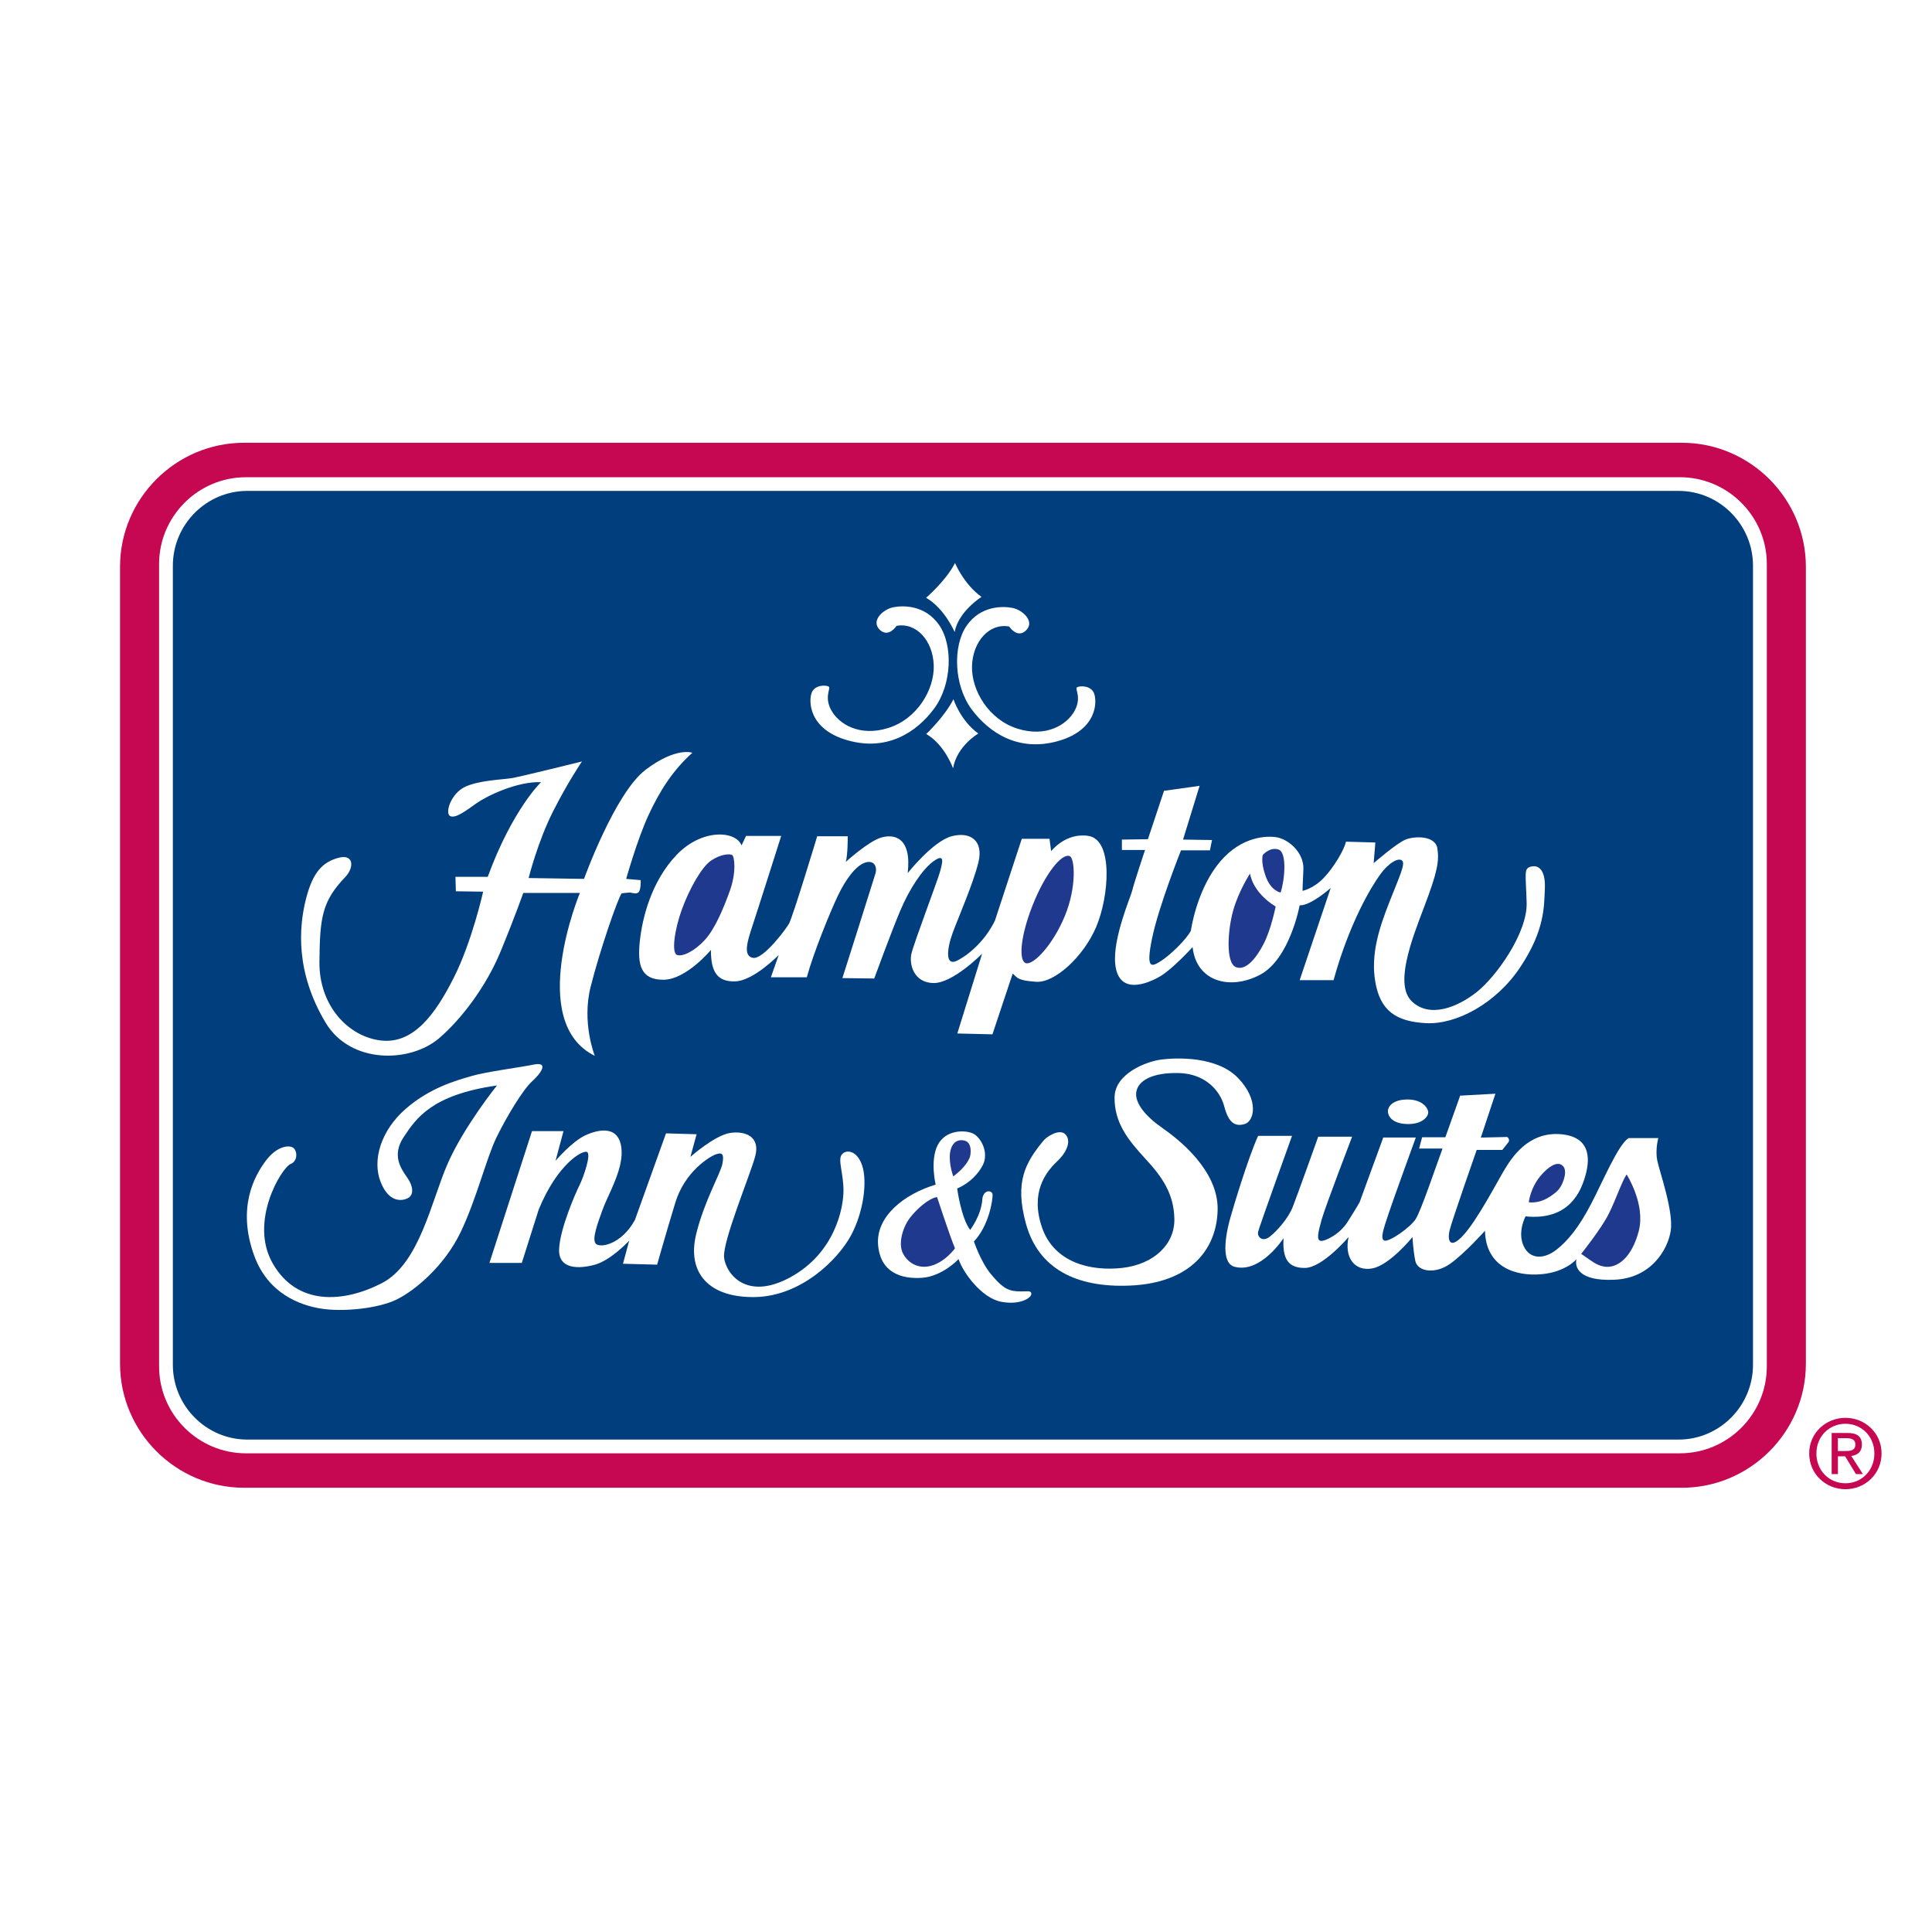 <?xml version="1.0" encoding="utf-8"?>
<!-- Generator: Adobe Illustrator 13.0.0, SVG Export Plug-In . SVG Version: 6.00 Build 14948)  -->
<!DOCTYPE svg PUBLIC "-//W3C//DTD SVG 1.0//EN" "http://www.w3.org/TR/2001/REC-SVG-20010904/DTD/svg10.dtd">
<svg version="1.0" id="Layer_1" xmlns="http://www.w3.org/2000/svg" xmlns:xlink="http://www.w3.org/1999/xlink" x="0px" y="0px"
	 width="192.756px" height="192.756px" viewBox="0 0 192.756 192.756" enable-background="new 0 0 192.756 192.756"
	 xml:space="preserve">
<g>
	<polygon fill-rule="evenodd" clip-rule="evenodd" fill="#FFFFFF" points="0,0 192.756,0 192.756,192.756 0,192.756 0,0 	"/>
	<path fill-rule="evenodd" clip-rule="evenodd" fill="#C60751" d="M167.796,148.435c6.804,0,12.376-5.568,12.376-12.375V56.544
		c0-6.803-5.572-12.369-12.376-12.369H24.351c-6.809,0-12.375,5.565-12.375,12.369v79.515c0,6.807,5.567,12.375,12.375,12.375
		H167.796L167.796,148.435z"/>
	<path fill-rule="evenodd" clip-rule="evenodd" fill="#FFFFFF" d="M167.609,144.997c4.766,0,8.667-3.897,8.667-8.664V56.271
		c0-4.763-3.901-8.658-8.667-8.658H24.533c-4.764,0-8.661,3.895-8.661,8.658v80.062c0,4.767,3.897,8.664,8.661,8.664H167.609
		L167.609,144.997z"/>
	<path fill-rule="evenodd" clip-rule="evenodd" fill="#003E7E" d="M167.474,143.627c4.086,0,7.423-3.356,7.423-7.461V56.441
		c0-4.105-3.337-7.464-7.423-7.464H24.672c-4.086,0-7.426,3.359-7.426,7.464v79.725c0,4.104,3.34,7.461,7.426,7.461H167.474
		L167.474,143.627z"/>
	<path fill-rule="evenodd" clip-rule="evenodd" fill="#FFFFFF" d="M140.431,109.696c1.512,0,2.063,0.88,2.063,1.293
		s-0.577,1.157-1.983,1.157c-1.399,0-1.995-0.605-2.037-1.238C138.447,110.438,138.922,109.696,140.431,109.696L140.431,109.696z"/>
	<path fill-rule="evenodd" clip-rule="evenodd" fill="#FFFFFF" d="M125.523,113.324h3.383c0,0-3.272,9.076-3.383,9.569
		c-0.109,0.494,0.413,1.074,1.158,0.494c0.745-0.577,1.867-1.864,2.306-2.993c0.444-1.132,2.534-6.987,2.534-6.987h3.379
		c0,0-2.638,6.878-3.024,8.226c-0.384,1.345-0.548,2.112-0.106,2.167c0.438,0.059,1.893-0.657,2.663-1.867
		c0.774-1.209,1.213-1.979,1.213-1.979l2.363-6.465h3.247c0,0-2.202,6.052-2.698,7.539c-0.491,1.483-0.903,2.582-0.437,2.747
		c0.468,0.164,2.612-1.319,3.135-2.173c0.525-0.849,1.758-4.505,2.664-7.011h-2.335l0.3-1.128h2.318l1.479-4.15l3.515-0.193
		l-1.454,4.376c0,0,2.451-0.059,2.586-0.059c0.139,0,0.329,0.304,0.165,0.522c-0.165,0.22-0.606,0.768-0.606,0.768h-2.557
		c0,0-2.447,6.987-2.692,7.978c-0.252,0.989-0.029,2.057,1.373,0.519c1.399-1.538,3.356-5.301,4.069-6.487
		c0.716-1.184,2.363-3.85,5.637-3.576c3.27,0.277,2.831,2.893,2.418,4.267c-0.413,1.373-1.535,4.372-5.933,3.93
		c0,0-0.832,1.538-0.197,2.941c0.636,1.402,2.063,1.322,3.247,0.412c1.181-0.909,2.309-2.309,3.519-4.649
		c1.145-2.192,2.666-5.853,3.711-6.513h2.967c0,0-0.323,1.128-0.106,2.228c0.222,1.1,1.647,5.088,1.345,7.014
		c-0.297,1.921-1.98,4.727-5.607,4.888c-3.628,0.168-3.989-1.315-3.796-2.057c0,0-1.041,1.292-3.518,1.509
		c-2.473,0.222-5.529-0.655-5.61-4.34c0,0-1.922,2.17-3.438,3.27c-1.512,1.103-3.302,0.821-3.518-0.274
		c-0.219-1.1-0.277-2.363-0.277-2.363s-2.28,2.831-4.04,3.131c-1.761,0.306-2.78-1.126-2.338-3.131c0,0-2.586,3.053-4.347,3.079
		c-1.761,0.025-2.25-1.016-2.141-2.97c0,0-2.258,3.521-4.869,2.86c-1.619-0.413-0.69-4.012-0.438-4.892
		C122.996,120.611,124.508,115.552,125.523,113.324L125.523,113.324z"/>
	<path fill-rule="evenodd" clip-rule="evenodd" fill="#FFFFFF" d="M106.28,113.159c0.577,0.577,0.304,1.651-0.825,2.725
		c-1.129,1.074-2.695,3.105-1.486,6.601c1.209,3.492,4.843,4.372,8.003,4.015c3.16-0.361,5.253-2.367,5.194-4.897
		c-0.052-2.525-1.209-4.176-2.915-6.021c-1.702-1.845-3.082-3.573-3.05-6.104c0.025-2.363,3.159-3.578,4.675-3.769
		c1.471-0.188,5.527-0.358,7.646,1.844c2.118,2.199,1.622,4.321,0.654,4.595c-0.961,0.274-1.596-0.112-2.031-1.761
		c-0.438-1.65-1.954-3.275-4.565-3.33c-2.612-0.055-4.012,0.745-4.208,1.87c-0.19,1.129,0.961,2.477,2.586,3.602
		c1.622,1.129,5.607,4.237,5.526,8.171c-0.08,3.927-2.698,7.287-8.689,7.558c-5.527,0.255-9.238-1.76-10.447-6.21
		c-1.129-4.156-0.04-6.056,1.761-8.248C104.436,113.392,105.7,112.586,106.28,113.159L106.28,113.159z"/>
	<path fill-rule="evenodd" clip-rule="evenodd" fill="#FFFFFF" d="M96.792,122.71c0,0,1.099-1.409,1.215-3.047
		c0.073-1.006,1-0.958,1.023-0.464c0.023,0.486-0.35,3.076-1.862,4.659c0,0,0.674,2.024,1.677,3.237
		c1.004,1.212,1.601,1.683,2.618,1.737c1.021,0.059,1.407-0.138,1.433,0.248c0.022,0.388-1.073,1.158-2.998,0.801
		c-1.929-0.358-3.793-2.86-4.263-4.263c0,0-1.594,1.73-3.658,1.87c-2.064,0.135-4.153-0.522-4.371-3.303
		c-0.218-2.776,2.528-5.029,5.745-5.994c0,0-0.577-2.392,0.195-3.931c0.769-1.537,2.668-1.541,3.49-1.187
		c0.829,0.361,1.68,1.954,0.993,3.222c-0.689,1.264-1.765,1.954-2.532,2.283C95.498,118.58,95.885,121.504,96.792,122.71
		L96.792,122.71z"/>
	<path fill-rule="evenodd" clip-rule="evenodd" fill="#FFFFFF" d="M48.831,125.999l4.247-13.146h3.142l-0.794,2.964
		c0,0,1.641-1.947,3.011-2.563c1.371-0.622,3.473-1.02,3.583,1.593c0.085,1.992-1.414,4.473-1.902,5.843
		c-0.489,1.374-1.103,2.967-0.665,3.405c0.443,0.444,2.57,0.051,3.897-2.387l3.097-8.632l3.053,0.088l-0.616,2.257
		c0,0,2.433-2.164,3.98-2.39c1.549-0.223,3.012,0.4,2.479,2.348c-0.53,1.944-3.274,8.496-3.1,10.089
		c0.179,1.594,2.217,4.379,6.644,1.947c4.424-2.434,5.267-6.906,5.267-8.632c0-1.725-0.579-3.05-0.179-3.582
		c0.4-0.532,1.506-0.49,2.038,1.064c0.527,1.548,0.177,4.595-1.107,6.987c-1.284,2.396-4.959,6.065-9.562,6.155
		c-4.606,0.087-6.834-2.401-5.886-6.287c0.799-3.273,2.433-6.06,2.612-6.988c0.174-0.932,0.045-1.196-0.621-0.974
		c-0.664,0.22-3.144,1.764-4.071,4.824c-0.932,3.054-1.817,6.193-1.817,6.193l-3.407-0.09l0.621-2.302c0,0-1.817,1.95-3.411,2.392
		c-1.595,0.442-3.671,0.487-3.583-1.551c0.085-2.037,1.635-5.577,2.035-6.374c0.398-0.797,1.191-3.093,0.753-3.315
		c-0.443-0.226-2.966,1.196-4.826,5.753l-1.683,5.311H48.831L48.831,125.999z"/>
	<path fill-rule="evenodd" clip-rule="evenodd" fill="#FFFFFF" d="M49.583,108.297c0,0-3.276,4.069-4.913,7.787
		c-1.641,3.718-2.794,10.005-6.597,11.95c-3.808,1.947-8.408,2.26-10.844-1.948c-2.436-4.204,0.882-9.605,1.77-9.957
		c0.763-0.306,0.66-1.37,0.221-1.638c-0.443-0.265-1.635-0.133-2.744,1.373c-1.109,1.506-2.849,4.666-1.109,9.426
		c1.374,3.76,4.534,4.927,6.64,5.266c2.213,0.357,5.755,0.003,7.614-0.926c1.859-0.932,4.738-3.369,6.333-6.688
		c1.591-3.318,2.57-7.391,3.585-9.47c1.014-2.08,2.652-4.782,3.537-5.575c0.888-0.797,1.73-1.993,0.177-1.684
		c-1.548,0.312-4.733,0.71-6.239,1.151c-1.506,0.444-4.115,1.151-6.552,3.279c-2.433,2.121-3.364,5.085-2.479,7.3
		c0.885,2.212,2.302,1.857,2.791,1.548c0.488-0.31,0.485-1.103-0.136-1.989c-0.617-0.887-1.591-2.219-0.353-4.072
		C41.527,111.569,43.075,109.226,49.583,108.297L49.583,108.297z"/>
	<path fill-rule="evenodd" clip-rule="evenodd" fill="#FFFFFF" d="M114.528,83.727l1.606-4.827l3.55-0.497l-1.651,5.362l2.89,0.045
		l-0.21,1.029h-2.883c0,0-2.23,5.572-2.889,8.787c-0.664,3.214,0,2.802,0.867,2.266c0.864-0.532,2.596-2.183,3.009-3.05
		c0,0,0.496-3.669,2.56-6.433c2.063-2.766,4.617-3.057,5.895-2.889c1.283,0.165,2.848,1.567,2.767,3.218
		c-0.084,1.648-0.084,2.141-0.084,2.141s1.07-0.203,2.103-1.277c1.031-1.074,2.063-2.844,2.228-3.627l2.932,0.081l-0.168,2.061
		c0,0,2.271-1.977,3.18-2.351c0.902-0.368,2.966-0.413,3.173,0.87c0.206,1.277,0,2.39-1.319,5.855
		c-1.322,3.463-2.97,7.797-1.196,9.444c1.773,1.651,4.495,0.578,6.433-0.947c1.941-1.525,5.075-5.897,4.992-8.91
		c-0.081-3.011-0.329-3.466,0.496-3.63c0.825-0.165,1.402,0.539,1.319,2.267c-0.081,1.735,0,4.085-2.438,7.758
		c-2.428,3.67-6.43,5.775-9.44,5.607c-3.012-0.164-4.537-1.28-5.03-4.082c-0.497-2.805,0.412-5.485,1.399-8
		c0.99-2.518,1.612-3.798,1.28-4.127c-0.332-0.333-1.28,0.125-2.187,1.364c-0.906,1.232-3.092,4.866-4.663,10.557h-3.382l3.096-9.2
		c0,0-1.98,1.773-3.096,1.735c0,0-0.986,5.362-3.956,6.927c-2.974,1.569-6.355,0.699-6.727-2.764c0,0-1.977,2.186-3.257,2.931
		c-1.28,0.741-4.111,1.893-4.456-1.196c-0.287-2.599,1.567-6.807,1.693-7.384c0.122-0.577,1.276-4.04,1.276-4.04h-2.309v-1.035
		L114.528,83.727L114.528,83.727z"/>
	<path fill-rule="evenodd" clip-rule="evenodd" fill="#FFFFFF" d="M73.984,84.346l0.451-0.948h3.507c0,0-2.395,7.545-2.889,9.032
		c-0.492,1.483-0.948,2.969,0.082,3.134c1.034,0.165,3.333-2.931,3.591-3.424c0.413-0.783,2.805-8.703,2.805-8.703h3.052
		c0,0,0,1.98-0.205,2.56c0,0,2.268-2.063,3.545-2.435c1.278-0.374,3.052-0.042,2.639,3.547c0,0,2.515-3.176,4.374-3.673
		c1.855-0.497,3.216,0.413,2.681,2.599c-0.539,2.187-1.982,5.443-2.559,7.014c-0.577,1.567-0.825,3.463,0.495,2.763
		s2.804-2.103,3.711-3.96l2.681-8.167h2.764l0.165,1.238c0,0,1.428-1.876,3.714-1.525c2.516,0.384,2.063,6.062,0.783,9.074
		c-1.276,3.008-4.166,5.607-5.982,5.481c-1.812-0.119-1.855-0.368-2.351-0.822l-2.021,6.064l-3.506-0.083l2.476-7.961
		c0,0-2.929,2.973-4.867,2.928c-1.938-0.039-2.435-1.854-2.186-2.928c0.248-1.074,2.599-7.258,2.847-8.164
		c0.247-0.91,0.533-1.899-0.623-1.074c-1.151,0.825-2.433,2.802-3.34,4.949c-0.905,2.145-2.596,6.765-2.596,6.765l-3.176-0.042
		c0,0,3.094-9.734,3.299-10.434c0.208-0.703-0.165-1.403-1.074-1.074c-0.907,0.332-1.894,1.651-2.681,3.299
		c-0.782,1.651-2.433,5.691-3.094,8.126h-3.585l0.784-2.225c0,0-2.517,2.598-4.373,2.637c-1.855,0.039-2.394-1.074-2.394-3.134
		c0,0-2.473,2.97-4.742,2.97c-2.268,0-2.597-1.487-2.351-3.837c0.249-2.351,1.153-5.978,3.669-8.619
		C70.021,82.653,73.406,82.859,73.984,84.346L73.984,84.346z"/>
	<path fill-rule="evenodd" clip-rule="evenodd" fill="#FFFFFF" d="M48.66,87.48H45.44l0.042,1.444l2.722,0.039
		c0,0-1.113,4.992-2.93,8.581c-1.812,3.592-4.001,6.642-7.256,6.268c-3.26-0.37-6.188-3.463-6.149-7.835
		c0.043-4.372,0.235-6.033,2.561-8.454c0.946-0.993,0.864-2.351-0.661-1.938s-2.559,1.357-3.258,4.166
		c-0.7,2.802-1.027,7.274,1.979,12.288c2.474,4.128,8.415,4.04,11.342,1.528c2.133-1.838,4.619-5.03,6.105-8.619
		c1.483-3.592,2.269-5.859,2.269-5.859h5.649c0,0-5.362,12.869,1.486,16.251c0,0-1.321-3.302-0.413-6.888
		c0.907-3.588,2.681-8.747,3.093-9.324c0,0,0.66-0.081,0.826-0.081c0.165,0,0.7,0.245,0.908-0.084
		c0.205-0.329,0.165-1.151,0.165-1.151l-1.446-0.125c0,0,1.074-3.837,2.186-6.271c1.116-2.432,2.435-4.537,4.414-6.311
		c0,0-1.607-0.616-4.661,1.693c-3.052,2.309-6.146,10.889-6.146,10.889l-5.527-0.084c0,0,0.908-3.627,2.433-6.639
		c1.525-3.012,2.889-4.992,2.889-4.992s-5.983,1.483-6.931,1.651c-0.946,0.165-3.258,0.207-4.701,0.864
		c-1.443,0.661-2.063,2.641-1.525,2.928c0.536,0.29,1.648-0.578,2.638-1.277c0.992-0.7,4.001-2.186,6.436-2.102
		C53.979,78.036,51.131,80.754,48.66,87.48L48.66,87.48z"/>
	<path fill-rule="evenodd" clip-rule="evenodd" fill="#FFFFFF" d="M100.689,62.51c0,0,0.785,1.212,1.65,0.413
		c0.968-0.893-0.29-2.061-1.32-2.27c-0.964-0.19-3.176-0.245-4.577,1.773c-1.402,2.022-1.28,5.939,0.492,8.335
		c1.777,2.389,4.709,4.279,8.625,3.176c3.959-1.115,3.917-4.001,3.585-4.788c-0.329-0.784-1.441-0.738-1.689-0.574
		c-0.245,0.165,0.497,0.987-0.245,2.351c-0.745,1.361-2.806,2.679-5.694,1.773c-2.886-0.91-4.619-3.837-4.537-6.271
		C97.06,63.996,98.711,62.139,100.689,62.51L100.689,62.51z"/>
	<path fill-rule="evenodd" clip-rule="evenodd" fill="#FFFFFF" d="M89.449,62.442c0,0-0.782,1.212-1.651,0.413
		c-0.967-0.894,0.292-2.064,1.322-2.267c0.961-0.196,3.176-0.248,4.579,1.773c1.404,2.019,1.278,5.939-0.495,8.329
		c-1.773,2.396-4.711,4.279-8.621,3.176c-3.959-1.112-3.919-3.998-3.589-4.782c0.329-0.784,1.443-0.745,1.69-0.581
		c0.248,0.168-0.492,0.993,0.248,2.351c0.744,1.364,2.807,2.683,5.691,1.777c2.889-0.906,4.621-3.834,4.537-6.268
		C93.078,63.929,91.43,62.075,89.449,62.442L89.449,62.442z"/>
	<path fill-rule="evenodd" clip-rule="evenodd" fill="#FFFFFF" d="M92.397,59.64c0,0,1.981-1.693,2.886-3.466
		c0,0,0.869,2.103,2.642,3.379c0,0-2.309,1.448-2.678,3.508C95.248,63.061,94.253,60.71,92.397,59.64L92.397,59.64z"/>
	<path fill-rule="evenodd" clip-rule="evenodd" fill="#FFFFFF" d="M92.409,73.231c0,0,1.809-1.696,2.717-3.466
		c0,0,0.703,2.145,2.48,3.418c0,0-2.146,1.242-2.517,3.473C95.088,76.656,94.263,74.298,92.409,73.231L92.409,73.231z"/>
	<path fill-rule="evenodd" clip-rule="evenodd" fill="#1E398D" d="M162.289,117.177c0,0,1.902,2.967,1.213,5.634
		c-0.69,2.673-2.174,3.798-3.496,3.55c-0.741-0.139-1.096-0.471-2.25-1.264c0,0,2.005-2.503,2.746-3.986
		C161.244,119.624,161.824,117.838,162.289,117.177L162.289,117.177z"/>
	<path fill-rule="evenodd" clip-rule="evenodd" fill="#1E398D" d="M152.528,119.953c0,0,0.139-1.516,1.319-2.805
		c1.183-1.29,1.896-1.184,2.199-0.661c0.303,0.525-0.11,1.899-0.826,2.476C154.508,119.54,153.657,120.062,152.528,119.953
		L152.528,119.953z"/>
	<path fill-rule="evenodd" clip-rule="evenodd" fill="#1E398D" d="M93.491,119.431c0,0,1.212,3.712,1.786,5.114
		c0,0-0.851,1.212-2.171,1.677c-1.322,0.468-2.444-0.113-2.996-1.125c-0.551-1.02-0.026-2.67,0.661-3.576
		C91.458,120.611,92.696,119.537,93.491,119.431L93.491,119.431z"/>
	<path fill-rule="evenodd" clip-rule="evenodd" fill="#1E398D" d="M95.112,117.37c0,0-0.466-1.212-0.33-2.312
		c0.139-1.1,0.803-1.461,1.515-1.238c0.713,0.219,0.574,1.405,0.436,1.706C96.597,115.826,96.269,116.487,95.112,117.37
		L95.112,117.37z"/>
	<path fill-rule="evenodd" clip-rule="evenodd" fill="#1E398D" d="M124.718,87.151c0,0,0.164,1.812,2.554,3.299
		c0,0-0.451,2.267-1.193,3.711c-0.744,1.444-1.812,2.763-2.805,2.312c-0.99-0.458-0.787-3.672-0.245-5.61
		C123.56,88.924,124.718,87.151,124.718,87.151L124.718,87.151z"/>
	<path fill-rule="evenodd" clip-rule="evenodd" fill="#1E398D" d="M125.994,85.294c0,0,0.7-0.826,1.567-0.535
		c0.864,0.29,0.619,3.053,0.206,4.288c0,0-0.947-0.123-1.486-1.609C125.746,85.952,125.994,85.294,125.994,85.294L125.994,85.294z"
		/>
	<path fill-rule="evenodd" clip-rule="evenodd" fill="#1E398D" d="M106.731,85.417c0.503,0.206,0.703,3.095-0.496,5.981
		c-1.193,2.889-3.133,4.908-3.876,4.701s-0.577-2.637,0.661-5.771C104.259,87.189,105.932,85.084,106.731,85.417L106.731,85.417z"/>
	<path fill-rule="evenodd" clip-rule="evenodd" fill="#1E398D" d="M73.033,85.294c0.247,0.123,0.455,1.693-0.205,3.546
		c-0.661,1.857-1.525,3.876-2.517,4.95c-0.99,1.074-2.184,1.69-2.763,1.487c-0.577-0.209-0.247-2.561,0.495-4.579
		c0.743-2.021,1.939-4.169,2.886-4.827C71.88,85.213,72.785,85.171,73.033,85.294L73.033,85.294z"/>
	<path fill-rule="evenodd" clip-rule="evenodd" fill="#C60751" d="M180.504,145.007c0-2.041,1.657-3.55,3.621-3.55
		c1.94,0,3.599,1.509,3.599,3.55c0,2.064-1.658,3.573-3.599,3.573C182.161,148.58,180.504,147.071,180.504,145.007L180.504,145.007
		L180.504,145.007z M184.125,147.986c1.608,0,2.883-1.261,2.883-2.979c0-1.687-1.274-2.956-2.883-2.956
		c-1.632,0-2.902,1.27-2.902,2.956C181.223,146.726,182.493,147.986,184.125,147.986L184.125,147.986L184.125,147.986z
		 M183.37,147.071h-0.625v-4.105h1.566c0.971,0,1.451,0.354,1.451,1.168c0,0.731-0.461,1.054-1.064,1.128l1.168,1.81h-0.696
		l-1.084-1.777h-0.716V147.071L183.37,147.071L183.37,147.071z M184.112,144.766c0.528,0,0.999-0.042,0.999-0.671
		c0-0.51-0.461-0.606-0.894-0.606h-0.848v1.277H184.112L184.112,144.766z"/>
</g>
</svg>
